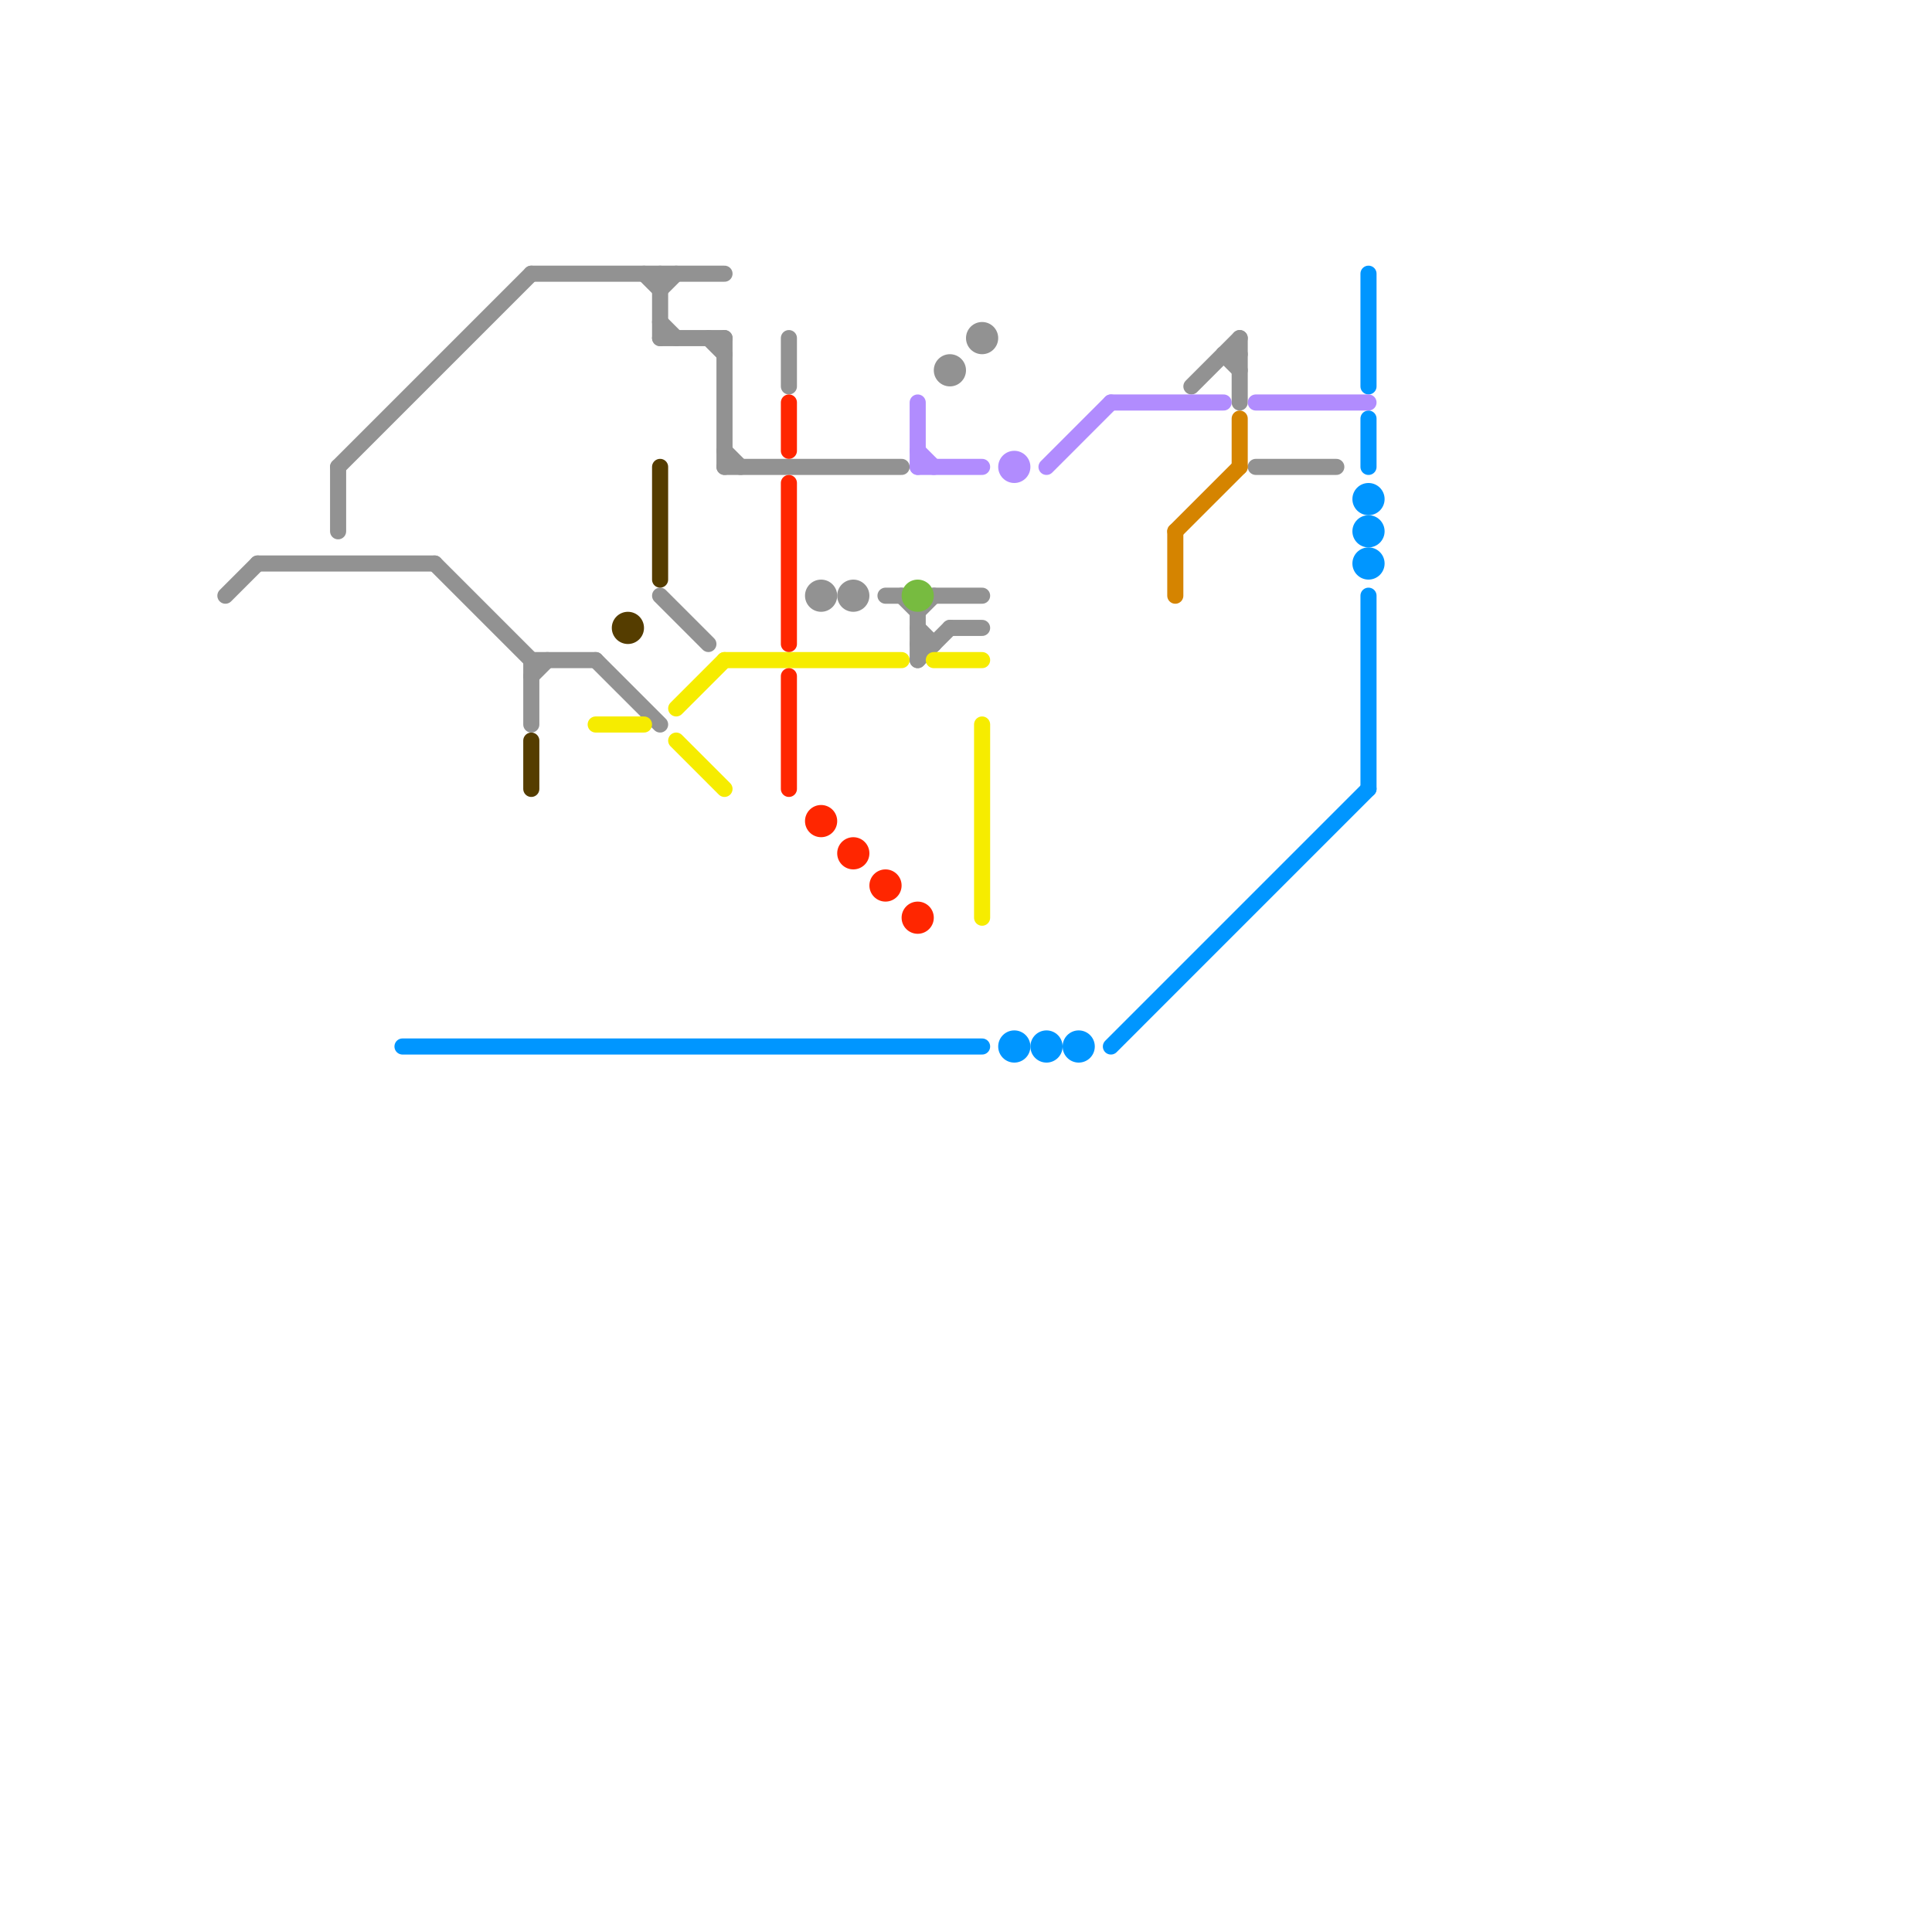 
<svg version="1.1" xmlns="http://www.w3.org/2000/svg" viewBox="0 0 120 120">
<style>text { font: 1px Helvetica; font-weight: 600; white-space: pre; dominant-baseline: central; } line { stroke-width: 1; fill: none; stroke-linecap: round; stroke-linejoin: round; } .c0 { stroke: #929292 } .c1 { stroke: #0096ff } .c2 { stroke: #553d00 } .c3 { stroke: #f6ec00 } .c4 { stroke: #ff2600 } .c5 { stroke: #b18cfe } .c6 { stroke: #77bb40 } .c7 { stroke: #d58400 }</style><defs><g id="wm-xf"><circle r="1.2" fill="#000"/><circle r="0.9" fill="#fff"/><circle r="0.6" fill="#000"/><circle r="0.3" fill="#fff"/></g><g id="wm"><circle r="0.6" fill="#000"/><circle r="0.3" fill="#fff"/></g></defs><line class="c0" x1="57" y1="39" x2="58" y2="40"/><line class="c0" x1="33" y1="17" x2="45" y2="17"/><line class="c0" x1="78" y1="29" x2="83" y2="29"/><line class="c0" x1="40" y1="17" x2="41" y2="18"/><line class="c0" x1="55" y1="37" x2="56" y2="37"/><line class="c0" x1="41" y1="20" x2="42" y2="21"/><line class="c0" x1="45" y1="29" x2="56" y2="29"/><line class="c0" x1="58" y1="37" x2="61" y2="37"/><line class="c0" x1="77" y1="21" x2="77" y2="25"/><line class="c0" x1="56" y1="37" x2="57" y2="38"/><line class="c0" x1="74" y1="24" x2="77" y2="21"/><line class="c0" x1="57" y1="41" x2="59" y2="39"/><line class="c0" x1="14" y1="37" x2="16" y2="35"/><line class="c0" x1="33" y1="41" x2="33" y2="45"/><line class="c0" x1="37" y1="41" x2="41" y2="45"/><line class="c0" x1="33" y1="42" x2="34" y2="41"/><line class="c0" x1="44" y1="21" x2="45" y2="22"/><line class="c0" x1="76" y1="22" x2="77" y2="23"/><line class="c0" x1="49" y1="21" x2="49" y2="24"/><line class="c0" x1="41" y1="37" x2="44" y2="40"/><line class="c0" x1="57" y1="40" x2="58" y2="40"/><line class="c0" x1="57" y1="38" x2="58" y2="37"/><line class="c0" x1="21" y1="29" x2="33" y2="17"/><line class="c0" x1="45" y1="28" x2="46" y2="29"/><line class="c0" x1="76" y1="22" x2="77" y2="22"/><line class="c0" x1="57" y1="38" x2="57" y2="41"/><line class="c0" x1="21" y1="29" x2="21" y2="33"/><line class="c0" x1="59" y1="39" x2="61" y2="39"/><line class="c0" x1="27" y1="35" x2="33" y2="41"/><line class="c0" x1="41" y1="17" x2="41" y2="21"/><line class="c0" x1="16" y1="35" x2="27" y2="35"/><line class="c0" x1="45" y1="21" x2="45" y2="29"/><line class="c0" x1="41" y1="21" x2="45" y2="21"/><line class="c0" x1="33" y1="41" x2="37" y2="41"/><line class="c0" x1="41" y1="18" x2="42" y2="17"/><circle cx="61" cy="21" r="1" fill="#929292" /><circle cx="59" cy="23" r="1" fill="#929292" /><circle cx="51" cy="37" r="1" fill="#929292" /><circle cx="53" cy="37" r="1" fill="#929292" /><line class="c1" x1="85" y1="26" x2="85" y2="29"/><line class="c1" x1="85" y1="37" x2="85" y2="49"/><line class="c1" x1="25" y1="65" x2="61" y2="65"/><line class="c1" x1="69" y1="65" x2="85" y2="49"/><line class="c1" x1="85" y1="17" x2="85" y2="24"/><circle cx="67" cy="65" r="1" fill="#0096ff" /><circle cx="85" cy="33" r="1" fill="#0096ff" /><circle cx="65" cy="65" r="1" fill="#0096ff" /><circle cx="85" cy="35" r="1" fill="#0096ff" /><circle cx="85" cy="31" r="1" fill="#0096ff" /><circle cx="63" cy="65" r="1" fill="#0096ff" /><line class="c2" x1="33" y1="46" x2="33" y2="49"/><line class="c2" x1="41" y1="29" x2="41" y2="36"/><circle cx="39" cy="39" r="1" fill="#553d00" /><line class="c3" x1="58" y1="41" x2="61" y2="41"/><line class="c3" x1="42" y1="44" x2="45" y2="41"/><line class="c3" x1="37" y1="45" x2="40" y2="45"/><line class="c3" x1="42" y1="46" x2="45" y2="49"/><line class="c3" x1="61" y1="45" x2="61" y2="57"/><line class="c3" x1="45" y1="41" x2="56" y2="41"/><line class="c4" x1="49" y1="42" x2="49" y2="49"/><line class="c4" x1="49" y1="25" x2="49" y2="28"/><line class="c4" x1="49" y1="30" x2="49" y2="40"/><circle cx="51" cy="51" r="1" fill="#ff2600" /><circle cx="55" cy="55" r="1" fill="#ff2600" /><circle cx="53" cy="53" r="1" fill="#ff2600" /><circle cx="57" cy="57" r="1" fill="#ff2600" /><line class="c5" x1="57" y1="29" x2="61" y2="29"/><line class="c5" x1="57" y1="25" x2="57" y2="29"/><line class="c5" x1="69" y1="25" x2="76" y2="25"/><line class="c5" x1="65" y1="29" x2="69" y2="25"/><line class="c5" x1="78" y1="25" x2="85" y2="25"/><line class="c5" x1="57" y1="28" x2="58" y2="29"/><circle cx="63" cy="29" r="1" fill="#b18cfe" /><circle cx="57" cy="37" r="1" fill="#77bb40" /><line class="c7" x1="77" y1="26" x2="77" y2="29"/><line class="c7" x1="73" y1="33" x2="73" y2="37"/><line class="c7" x1="73" y1="33" x2="77" y2="29"/>
</svg>
